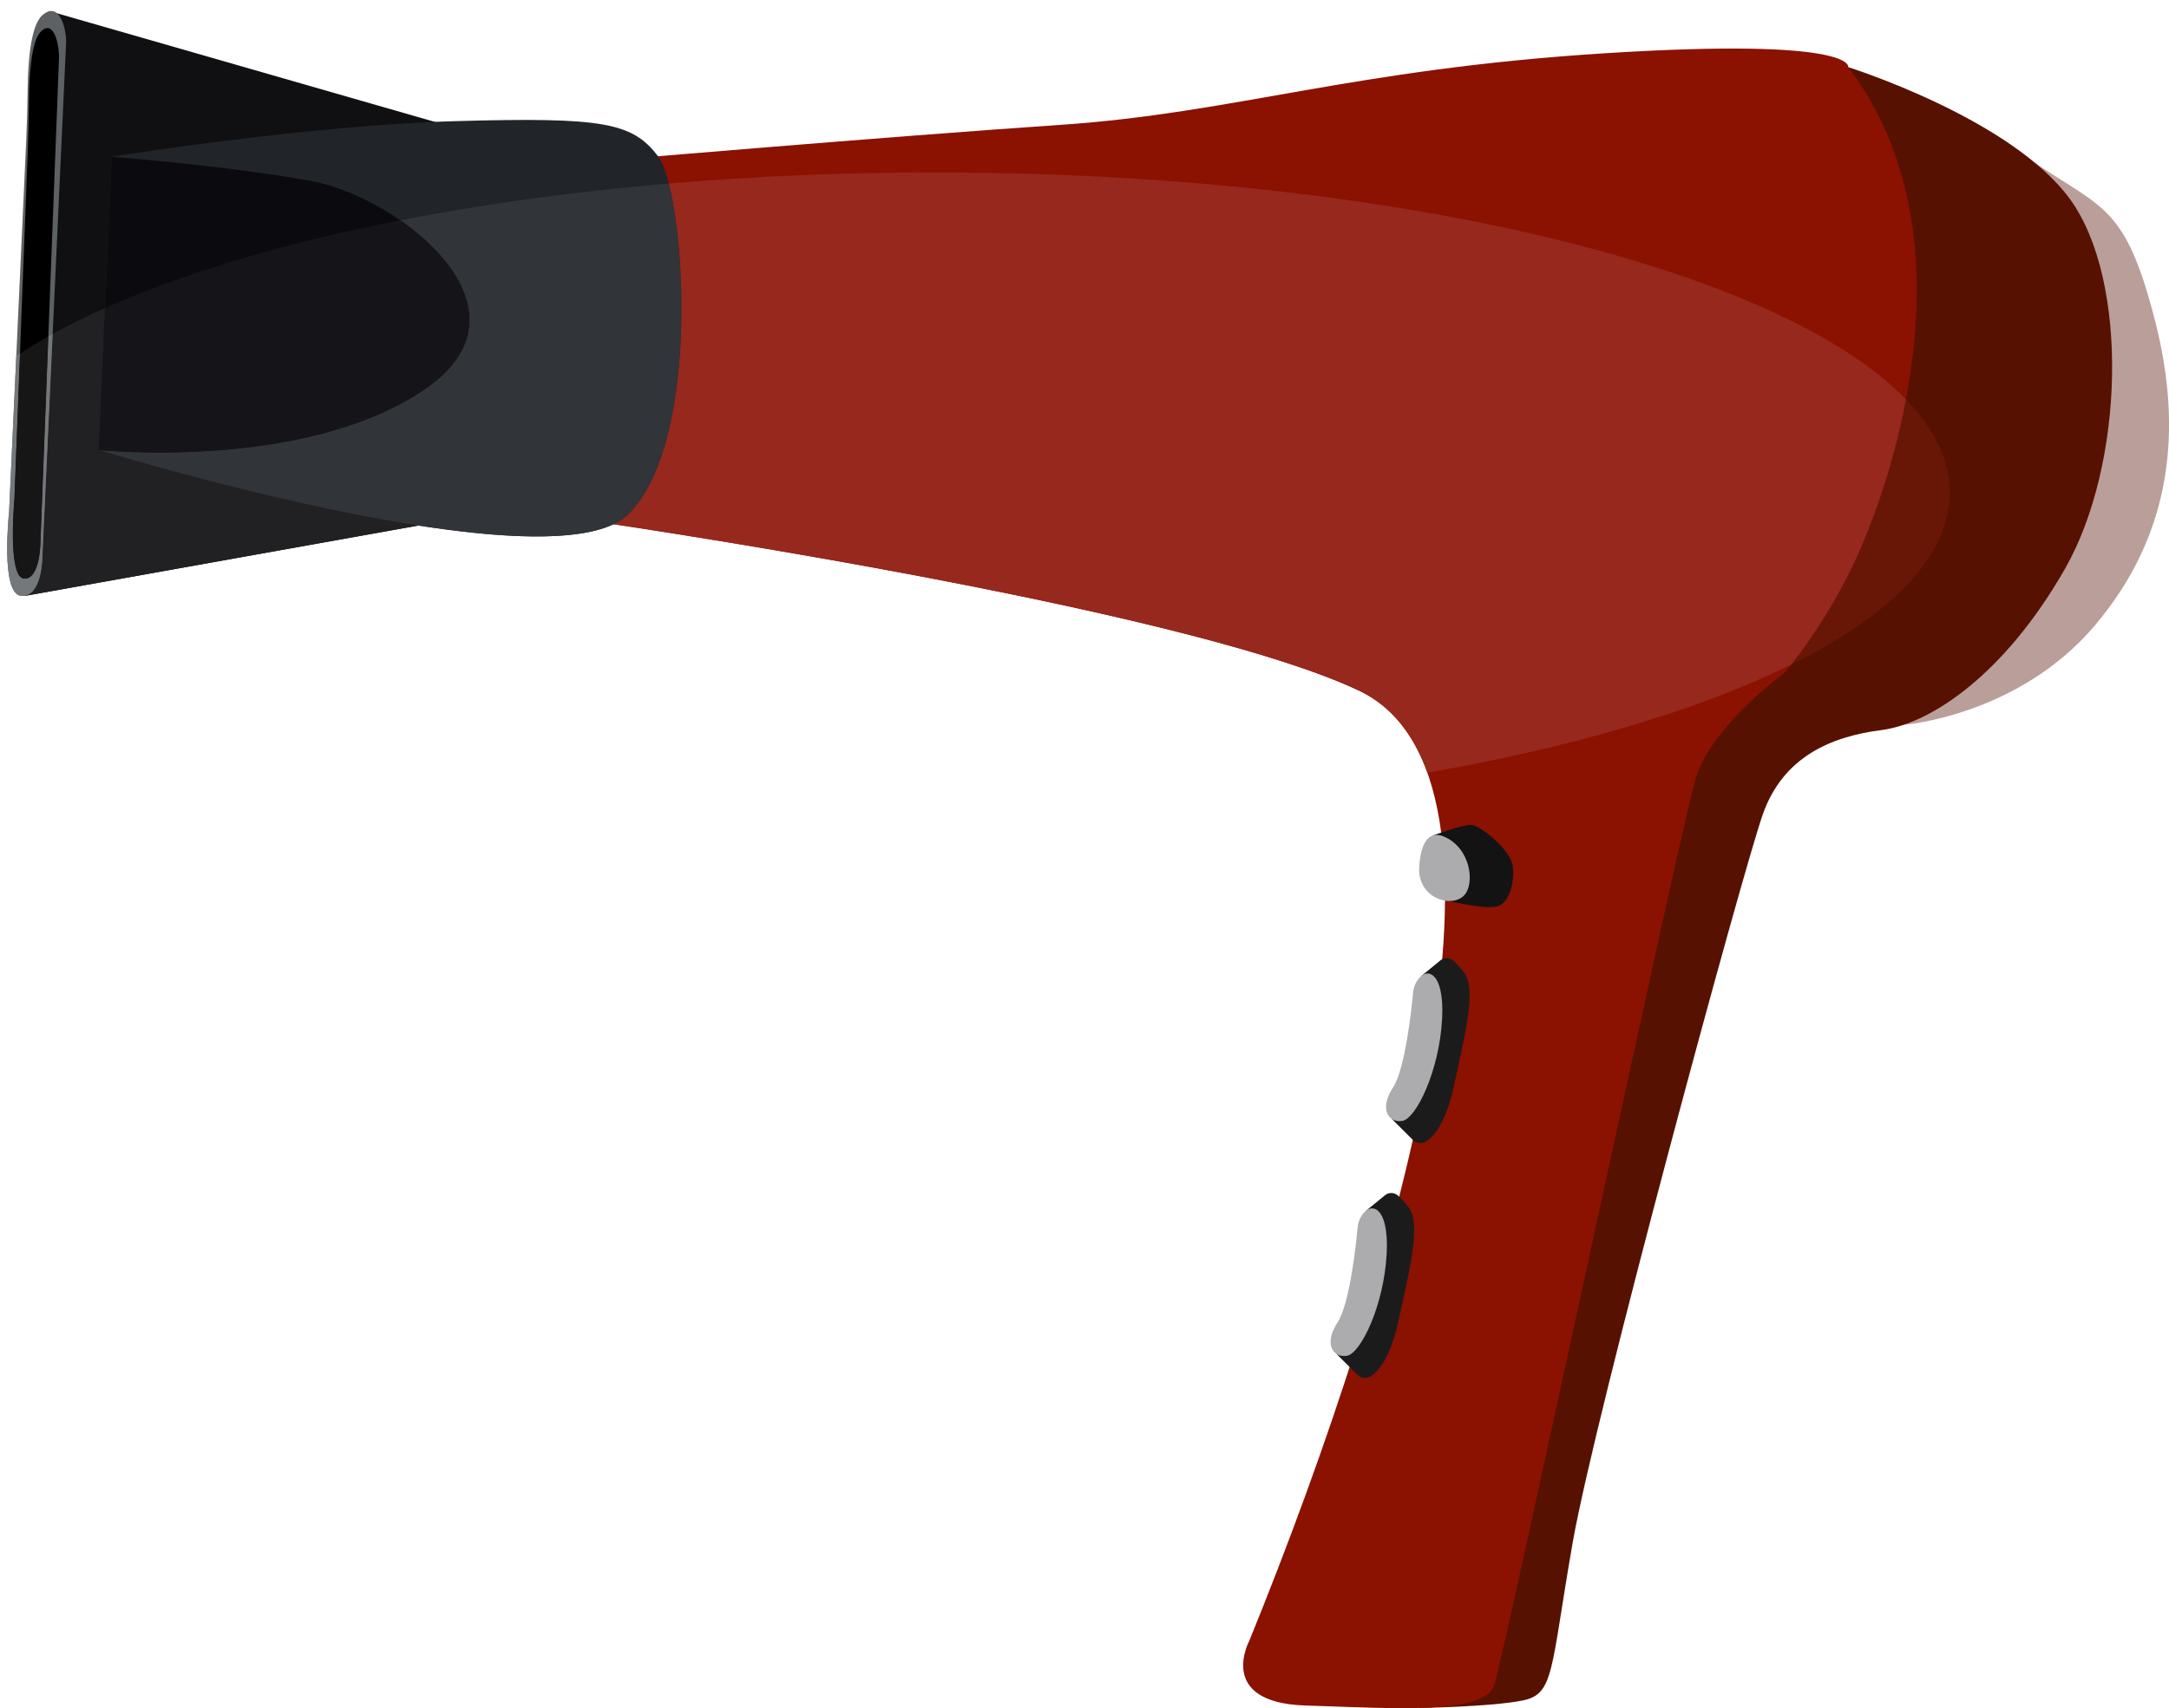 <?xml version="1.0" encoding="UTF-8"?><svg xmlns="http://www.w3.org/2000/svg" xmlns:xlink="http://www.w3.org/1999/xlink" height="2408.0" preserveAspectRatio="xMidYMid meet" version="1.0" viewBox="-10.1 -15.5 3057.1 2408.0" width="3057.1" zoomAndPan="magnify"><defs><clipPath id="a"><path d="M 2672 211 L 3047.059 211 L 3047.059 1007 L 2672 1007 Z M 2672 211"/></clipPath><clipPath id="b"><path d="M 1989 79 L 2967 79 L 2967 2392.469 L 1989 2392.469 Z M 1989 79"/></clipPath><clipPath id="c"><path d="M 811 52 L 2692 52 L 2692 2392.469 L 811 2392.469 Z M 811 52"/></clipPath></defs><g><g clip-path="url(#a)"><path d="M 2672.648 1006.367 C 2672.648 1006.367 2834.125 994.156 2942.477 866.234 C 3050.844 738.312 3067.387 590.832 3026.746 434.32 C 2986.109 277.797 2956.457 279.574 2859.848 215.492 C 2763.258 151.391 2672.648 830.117 2672.648 830.117 L 2672.648 1006.367" fill="#ba9e99"/></g><g clip-path="url(#b)"><path d="M 2594.816 79.156 C 2594.816 79.156 2825.078 151.391 2907.859 265.77 C 2990.625 380.145 2984.609 638.996 2900.32 786.48 C 2816.051 933.961 2712.223 1004.691 2641.477 1013.723 C 2570.746 1022.754 2503.027 1051.34 2474.441 1132.609 C 2445.836 1213.883 2238.164 1978.379 2206.551 2158.98 C 2174.957 2339.57 2180.973 2372.68 2135.82 2381.711 C 2090.688 2390.73 1989.887 2392.191 1989.887 2392.191 L 2417.25 398.199 L 2594.816 79.156" fill="#571100"/></g><g clip-path="url(#c)"><path d="M 811.52 717.074 C 811.52 717.074 1649.844 837.484 1904.992 957.898 C 2160.133 1078.312 1967.48 1764.66 1750.73 2297.492 C 1750.73 2297.492 1703.465 2384.738 1829.891 2388.75 C 1956.301 2392.77 2081.707 2401.801 2095.766 2360.66 C 2109.809 2319.52 2357.629 1156.652 2379.711 1082.402 C 2401.773 1008.164 2504.125 933.914 2504.125 933.914 C 2504.125 933.914 2556.289 875.723 2602.449 779.402 C 2648.605 683.082 2781.434 324.465 2594.82 79.172 C 2594.82 79.172 2608.367 37.023 2251.695 59.598 C 1895.043 82.176 1729.488 143.879 1485.695 160.43 C 1241.895 176.984 835.562 211.605 835.562 211.605 L 811.52 717.074" fill="#8b1100"/></g><g><path d="M 58.992 0.004 L 676.047 177.398 L 579.555 725.316 L 24.879 824.555 L 58.992 0.004" fill="#101012"/></g><g><path d="M 147.285 205.484 C 147.285 205.484 420.195 161.34 630.898 155.309 C 841.598 149.297 881.73 157.32 917.852 205.484 C 953.973 253.637 982.066 602.805 875.711 709.168 C 769.359 815.52 129.227 618.863 129.227 618.863 L 147.285 205.484" fill="#212429"/></g><g><path d="M 147.289 205.484 L 129.227 618.863 C 129.227 618.863 416.184 648.957 586.75 534.578 C 757.32 420.195 550.629 261.672 428.223 239.59 C 305.816 217.52 147.289 205.484 147.289 205.484" fill="#0b0b0f"/></g><g><path d="M 26.766 184.562 C 27.961 158.625 28.652 132.691 28.973 106.738 C 29.375 74.449 32.68 20.492 49.707 5.828 C 74.477 -15.484 83.875 27.156 83.02 45.637 C 82.164 64.102 49.707 769.066 49.707 769.066 C 49.707 769.066 49.707 826.617 19.812 824.488 C -10.082 822.359 2.73 705.816 2.73 705.816 L 26.766 184.562" fill="#5e6164"/></g><g><path d="M 2032.887 1254.633 C 2032.887 1254.633 2081.375 1266.695 2099.777 1262.344 C 2118.168 1257.992 2125.863 1223.887 2121.508 1202.816 C 2117.176 1181.746 2076.027 1147.297 2062.988 1147.297 C 2049.945 1147.297 2009.566 1162.273 2009.566 1162.273 L 2032.887 1254.633" fill="#131314"/></g><g><path d="M 28.988 197.805 C 29.926 173.391 30.465 148.977 30.715 124.547 C 31.031 94.152 33.617 43.367 46.953 29.582 C 66.352 9.508 73.707 49.637 73.039 67.035 C 72.371 84.418 46.953 747.965 46.953 747.965 C 46.953 747.965 46.953 802.141 23.543 800.141 C 0.129 798.137 10.164 688.434 10.164 688.434 L 28.988 197.805" fill="inherit"/></g><g><path d="M 1991.578 1222.559 C 1990.371 1218.008 1989.98 1213.289 1990.156 1208.578 C 1990.691 1193.301 1994.906 1150.77 2025.539 1164.012 C 2062.66 1180.062 2069.352 1230.23 2053.305 1246.949 C 2038.5 1262.371 2000.109 1254.762 1991.578 1222.559" fill="#acacae"/></g><g><path d="M 1951.773 1562.027 L 1981.078 1591.289 C 1986.312 1596.52 1994.559 1597.348 2000.656 1593.168 C 2011.777 1585.559 2027.785 1566.258 2038.586 1517.348 C 2056.645 1435.578 2071.191 1377.391 2052.629 1354.309 C 2046.758 1347 2042.082 1342.109 2038.445 1338.828 C 2033.25 1334.16 2025.449 1333.957 2020.047 1338.379 L 1993.656 1359.98 L 1983.121 1525.879 L 1951.773 1562.027" fill="#1b1b1c"/></g><g><path d="M 1985.766 1369.52 C 1983.379 1373.828 1982.027 1378.641 1981.578 1383.539 C 1979.504 1405.988 1970.652 1490.91 1953.305 1517.52 C 1933.23 1548.289 1946.941 1567.691 1966.34 1564.68 C 1985.742 1561.668 2018.852 1493.77 2022.531 1419.859 C 2025.863 1352.879 1999.266 1345.23 1985.766 1369.52" fill="#acacae"/></g><g><path d="M 1873.652 1893.129 L 1902.949 1922.398 C 1908.195 1927.629 1916.426 1928.449 1922.539 1924.27 C 1933.652 1916.656 1949.66 1897.359 1960.469 1848.449 C 1978.527 1766.68 1993.066 1708.488 1974.504 1685.406 C 1968.625 1678.098 1963.953 1673.207 1960.32 1669.938 C 1955.125 1665.258 1947.312 1665.059 1941.918 1669.477 L 1915.531 1691.078 L 1905.004 1856.977 L 1873.652 1893.129" fill="#1b1b1c"/></g><g><path d="M 1907.645 1700.621 C 1905.258 1704.93 1903.895 1709.742 1903.441 1714.652 C 1901.371 1737.102 1892.531 1822.012 1875.168 1848.621 C 1855.094 1879.391 1868.812 1898.789 1888.215 1895.781 C 1907.609 1892.77 1940.711 1824.883 1944.391 1750.961 C 1947.734 1683.98 1921.125 1676.332 1907.645 1700.621" fill="#acacae"/></g><g><path d="M 2514.527 921.418 C 2655.957 851.398 2737.91 768.25 2737.91 679.059 C 2737.91 633.32 2716.359 589.176 2676.281 547.57 C 2656.395 652.504 2621.809 739.008 2602.461 779.395 C 2568.848 849.547 2532.047 899.465 2514.527 921.418" fill="#681707"/></g><g><path d="M 875.715 709.16 C 870.125 714.742 863.062 719.488 854.699 723.48 C 1029.352 749.914 1684.656 853.898 1905 957.891 C 1950.973 979.582 1982.398 1019.645 2001.773 1073.875 C 2210.242 1037.277 2386.684 984.707 2514.52 921.414 C 2532.039 899.461 2568.852 849.543 2602.461 779.391 C 2621.82 739.012 2656.414 652.5 2676.297 547.566 C 2497.906 362.344 1952.398 227.559 1307.152 227.559 C 1177.523 227.559 1051.934 232.992 932.527 243.191 C 959.266 348.828 966.812 618.07 875.715 709.16" fill="#96281d"/></g><g><path d="M 24.895 824.234 L 24.879 824.539 L 579.551 725.309 C 369.086 692.543 129.227 618.859 129.227 618.859 L 137.969 418.75 C 111.582 430.535 86.938 442.727 64.156 455.309 C 56.625 618.859 49.707 769.055 49.707 769.055 C 49.707 769.055 49.707 819.891 24.895 824.234" fill="#212123"/></g><g><path d="M 586.746 534.59 C 416.18 648.965 129.227 618.863 129.227 618.863 C 129.227 618.863 369.082 692.555 579.547 725.324 C 694.844 743.27 801.312 748.938 854.695 723.488 C 863.059 719.508 870.121 714.746 875.707 709.172 C 966.805 618.07 959.262 348.832 932.523 243.199 C 797.387 254.738 670.191 272.367 554.062 295.102 C 643.184 356.809 703.801 456.098 586.746 534.59" fill="#313438"/></g><g><path d="M 586.746 534.586 C 703.801 456.098 643.184 356.812 554.062 295.102 C 390.457 327.125 248.832 369.266 137.969 418.77 L 129.227 618.867 C 129.227 618.867 416.18 648.965 586.746 534.586" fill="#151519"/></g><g><path d="M 19.812 824.488 C 21.613 824.621 23.301 824.527 24.895 824.238 C 49.707 819.891 49.707 769.062 49.707 769.062 C 49.707 769.062 56.625 618.867 64.156 455.312 C 62.102 456.441 60.059 457.582 58.031 458.723 C 52.227 610.285 46.953 747.953 46.953 747.953 C 46.953 747.953 46.953 802.137 23.543 800.125 C 0.129 798.129 10.164 688.426 10.164 688.426 L 18.047 482.945 C 16.301 484.086 14.566 485.227 12.848 486.379 L 2.73 705.812 C 2.73 705.812 -10.082 822.352 19.812 824.488" fill="#74787a"/></g><g><path d="M 23.543 800.129 C 46.953 802.133 46.953 747.953 46.953 747.953 C 46.953 747.953 52.227 610.289 58.035 458.719 C 43.957 466.645 30.621 474.723 18.047 482.934 L 10.164 688.422 C 10.164 688.422 0.129 798.121 23.543 800.129" fill="#161616"/></g></g></svg>